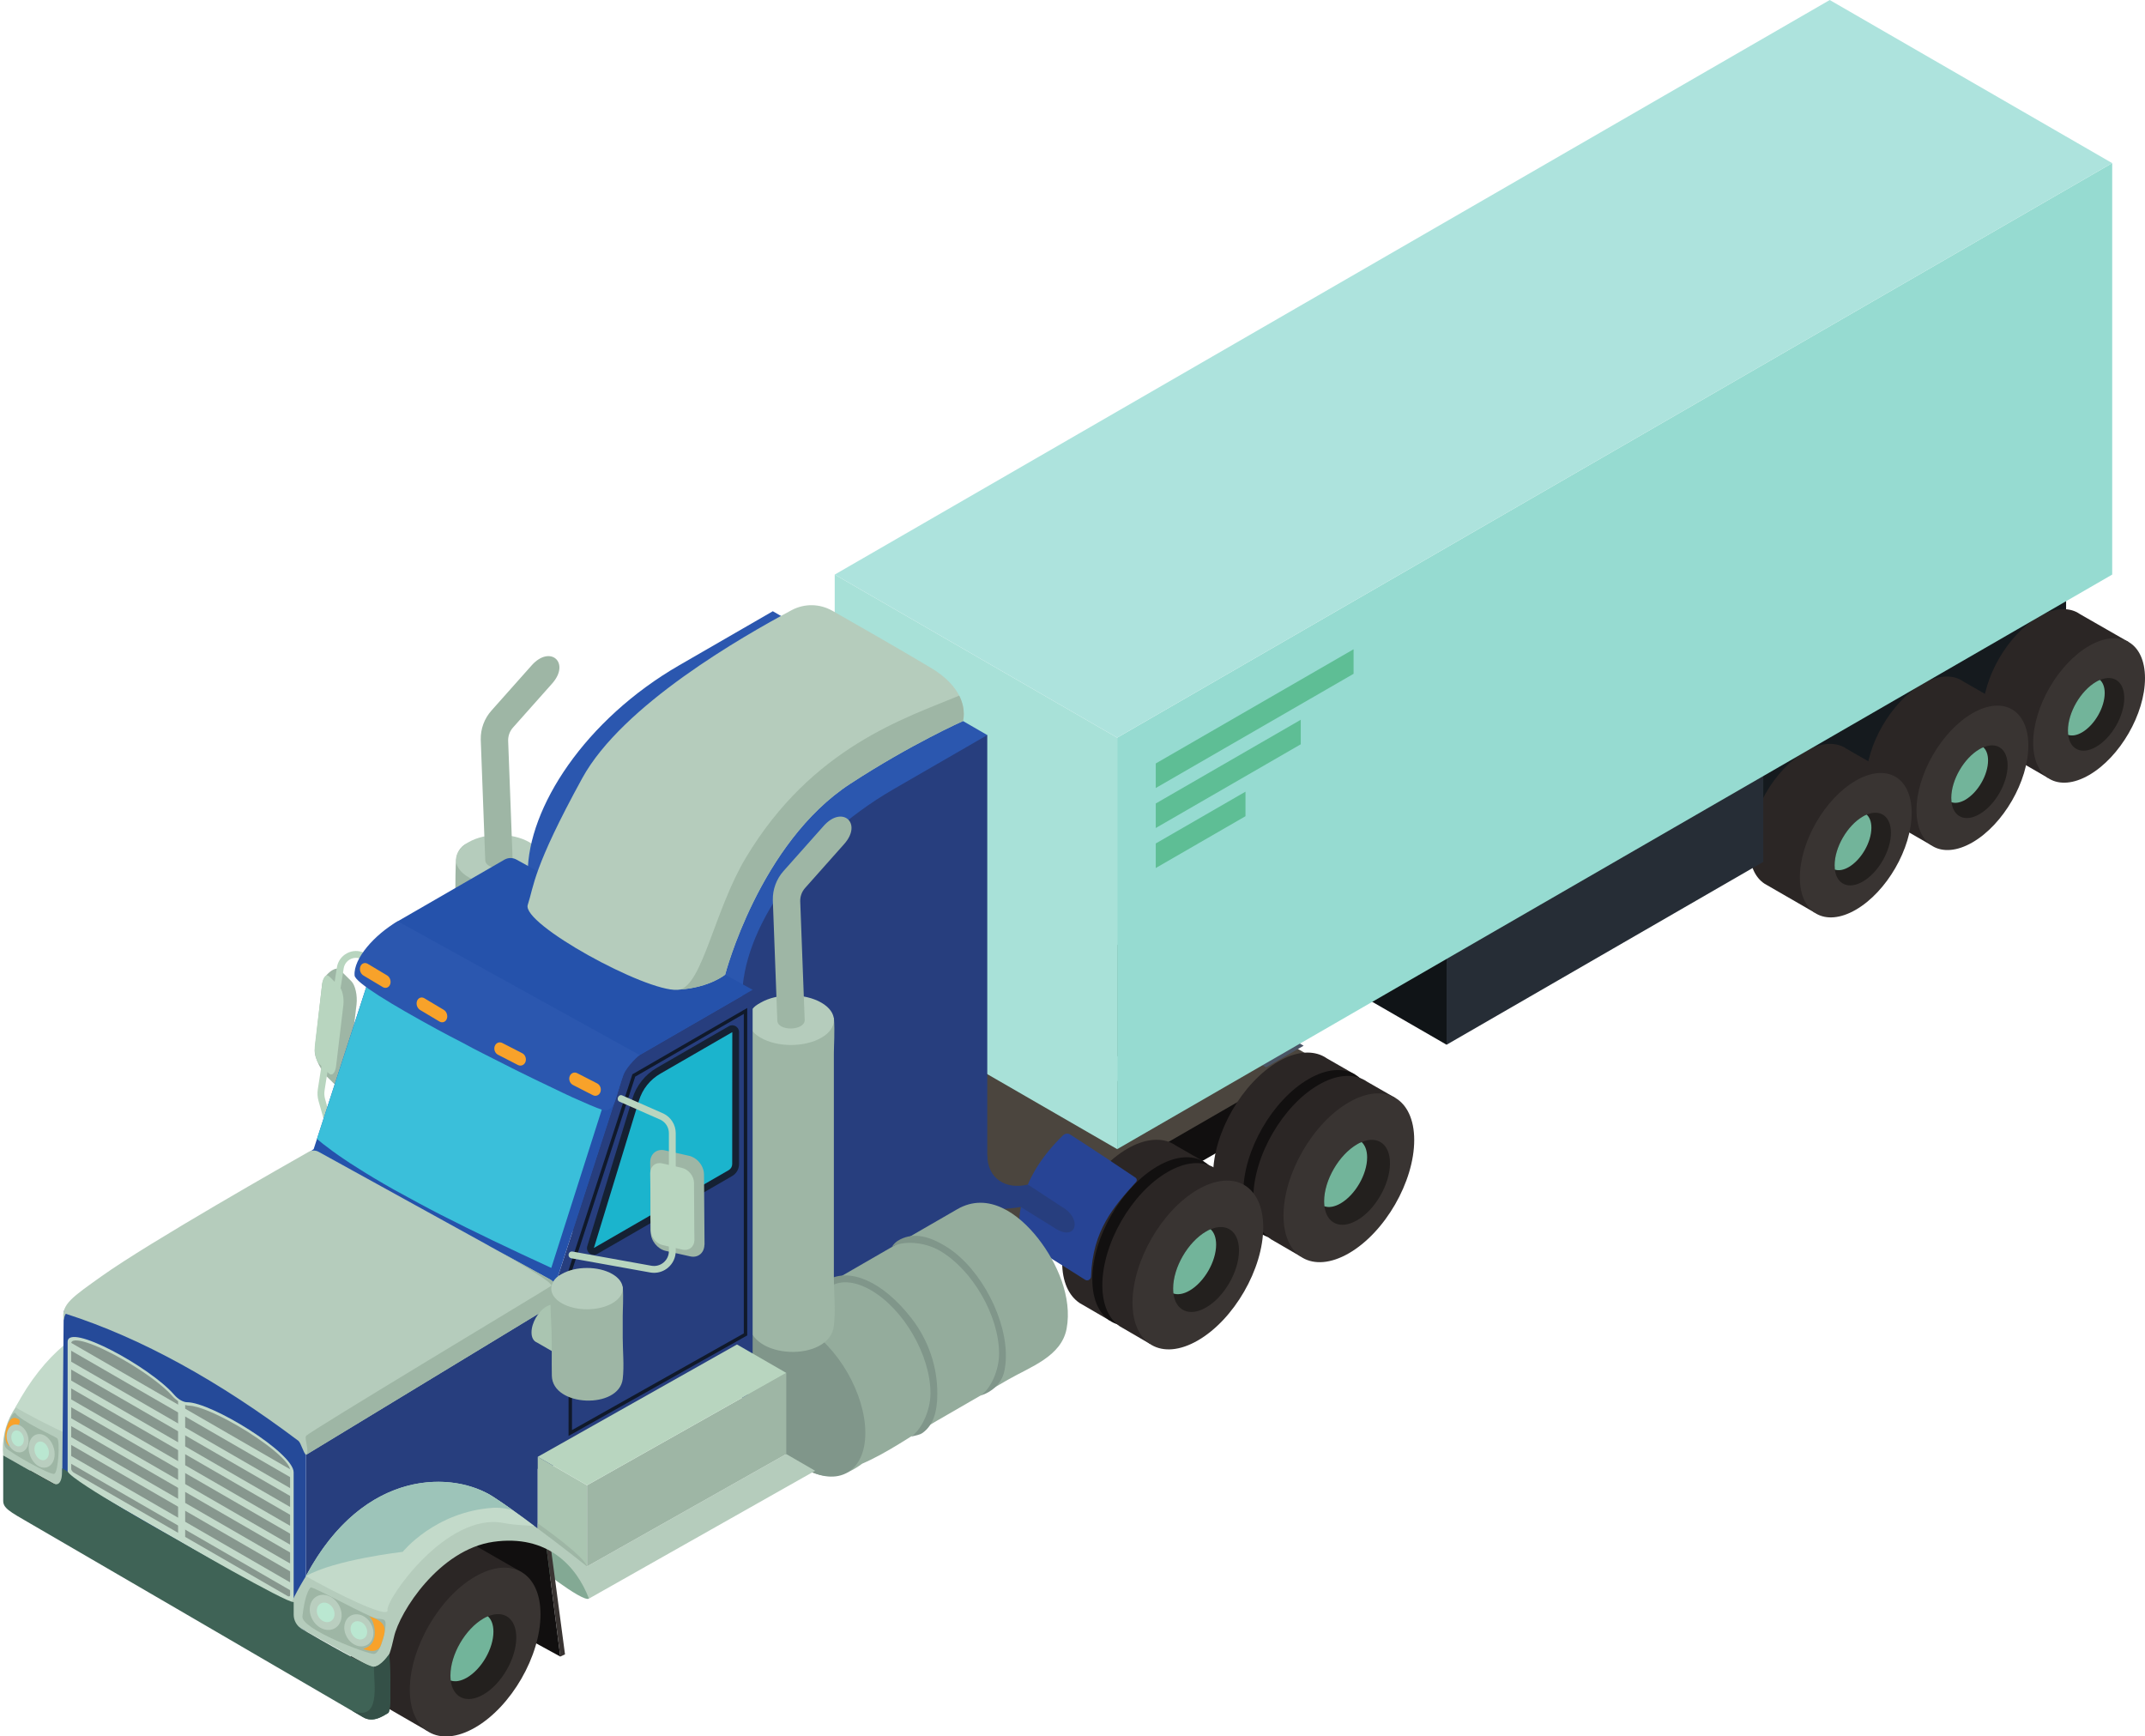 <?xml version="1.0" encoding="UTF-8"?><svg xmlns="http://www.w3.org/2000/svg" xmlns:xlink="http://www.w3.org/1999/xlink" height="364.7" preserveAspectRatio="xMidYMid meet" version="1.0" viewBox="-0.6 0.0 450.6 364.7" width="450.6" zoomAndPan="magnify"><defs><clipPath id="a"><path d="M 85 329 L 113 329 L 113 364.719 L 85 364.719 Z M 85 329"/></clipPath></defs><g><g><path d="M 21.777 324.668 L 41.625 291.328 L 29.633 284.453 C 29.309 284.227 28.969 284.027 28.609 283.863 C 26.18 282.75 22.977 283.055 19.457 285.09 C 11.871 289.469 5.727 300.113 5.727 308.867 C 5.727 313.035 7.129 316.008 9.406 317.52 L 9.406 317.523 L 9.426 317.535 C 9.645 317.68 9.867 317.809 10.098 317.926 L 21.777 324.668" fill="#2b2625"/></g><g><path d="M 45.578 300.172 C 45.578 308.926 39.434 319.574 31.848 323.949 C 24.266 328.328 18.121 324.781 18.121 316.023 C 18.121 307.27 24.266 296.621 31.848 292.242 C 39.43 287.867 45.578 291.418 45.578 300.172" fill="#393432"/></g><g><path d="M 45.121 281.09 C 44.062 280.344 43.004 279.602 42.023 278.961 C 34.516 273.965 15.117 274.676 2.09 296.516 C 0.445 299.27 -0.227 302.512 0.066 305.703 C 3.691 307.805 14.906 313.957 14.906 313.957 C 18.816 316.227 19.965 313.699 21.145 308.379 C 22.324 303.059 30.691 290.004 42.023 288.391 C 43.109 288.238 44.133 288.184 45.121 288.18 L 45.121 281.09" fill="#b5ccbc"/></g><g><path d="M 45.121 281.09 C 44.062 280.344 43.004 279.602 42.023 278.961 C 34.027 273.641 14.914 272.562 2.648 295.605 C 7.824 298.598 20.176 304.859 19.805 302.703 C 19.43 300.574 32.156 282.086 44.148 284.426 C 44.492 284.492 44.805 284.531 45.121 284.574 L 45.121 281.09" fill="#c3daca"/></g><g><path d="M 40.172 292.039 C 40.172 293.551 39.109 294.164 37.797 293.406 C 36.488 292.652 35.422 290.809 35.422 289.297 C 35.422 287.781 36.488 287.168 37.797 287.926 C 39.109 288.684 40.172 290.523 40.172 292.039" fill="#b5ccbc"/></g><g><path d="M 2.648 296.84 C 3.906 298.582 10.75 301.59 11.398 302.078 C 12.051 302.566 11.645 309.148 10.832 309.555 C 10.02 309.961 1.176 304.938 0.59 304.047 C -0.59 302.262 1.977 295.914 2.648 296.84" fill="#9eb6a5"/></g><g><path d="M 1.426 303.781 C 0.648 303.332 0.098 301.938 0.84 299.695 C 1.578 297.453 2.504 297.676 3.219 298.031 C 3.934 298.391 3.301 299.289 3.301 299.289 L 1.426 303.781" fill="#f8a22a"/></g><g><path d="M 10.871 305.113 C 11 307.055 9.883 308.457 8.379 308.25 C 6.875 308.043 5.555 306.305 5.43 304.367 C 5.305 302.43 6.422 301.023 7.926 301.23 C 9.426 301.438 10.746 303.176 10.871 305.113" fill="#b9cebf"/></g><g><path d="M 9.668 304.949 C 9.738 306.027 9.117 306.809 8.277 306.695 C 7.441 306.582 6.707 305.613 6.637 304.531 C 6.566 303.453 7.188 302.672 8.023 302.785 C 8.863 302.898 9.598 303.867 9.668 304.949" fill="#bae7d1"/></g><g><path d="M 4.688 304.547 C 3.766 305.461 2.305 305.117 1.426 303.781 C 0.543 302.445 0.578 300.621 1.5 299.703 C 2.418 298.789 3.879 299.129 4.762 300.469 C 5.641 301.805 5.609 303.629 4.688 304.547" fill="#b9cebf"/></g><g><path d="M 4.004 303.508 C 3.477 304.027 2.645 303.836 2.141 303.07 C 1.637 302.309 1.656 301.266 2.184 300.742 C 2.707 300.223 3.543 300.414 4.047 301.18 C 4.547 301.941 4.527 302.984 4.004 303.508" fill="#bae7d1"/></g><g><path d="M 194.23 218.652 L 214.078 185.312 L 208.141 181.91 C 207.816 181.684 207.477 181.488 207.117 181.324 C 204.688 180.211 201.484 180.516 197.965 182.547 C 190.379 186.926 184.234 197.57 184.234 206.324 C 184.234 210.492 185.637 213.465 187.914 214.977 L 187.914 214.98 L 187.934 214.992 C 188.152 215.137 188.375 215.266 188.609 215.383 L 194.23 218.652" fill="#2b2625"/></g><g><path d="M 218.031 194.156 C 218.031 202.914 211.887 213.559 204.305 217.938 C 196.719 222.316 190.574 218.766 190.574 210.012 C 190.574 201.258 196.719 190.609 204.305 186.23 C 211.887 181.852 218.031 185.402 218.031 194.156" fill="#121010"/></g><g><path d="M 202.676 223.555 L 222.523 190.215 L 216.586 186.809 C 216.262 186.586 215.918 186.387 215.562 186.223 C 213.129 185.109 209.93 185.414 206.406 187.445 C 198.824 191.824 192.68 202.473 192.68 211.227 C 192.68 215.395 194.082 218.363 196.359 219.879 L 196.355 219.883 L 196.379 219.895 C 196.598 220.035 196.82 220.164 197.051 220.281 L 202.676 223.555" fill="#2b2625"/></g><g><path d="M 226.477 199.059 C 226.477 207.812 220.332 218.461 212.746 222.84 C 205.164 227.215 199.02 223.668 199.02 214.91 C 199.02 206.156 205.164 195.512 212.746 191.133 C 220.328 186.754 226.477 190.305 226.477 199.059" fill="#393432"/></g><g><path d="M 221.387 203.941 C 221.387 208.34 218.281 213.719 214.484 215.902 C 210.977 217.945 208.07 216.594 207.613 212.969 C 207.586 212.625 207.555 212.277 207.555 211.906 C 207.555 207.508 210.66 202.156 214.484 199.941 C 214.801 199.742 215.117 199.598 215.434 199.484 C 218.797 198.074 221.387 199.914 221.387 203.941" fill="#23201e"/></g><g><path d="M 238.191 225.461 C 232.957 228.488 224.43 228.488 219.16 225.461 C 218.633 225.129 218.141 224.801 217.711 224.473 C 218.141 224.109 218.633 223.777 219.16 223.449 C 224.43 220.422 232.957 220.422 238.191 223.449 C 238.719 223.777 239.211 224.109 239.641 224.473 C 239.211 224.832 238.719 225.16 238.191 225.461 Z M 227.16 194.41 L 178.961 222.23 L 203.129 268.359 L 275.363 222.23 L 227.16 194.41" fill="#4b453e"/></g><g><path d="M 275.355 230.352 L 206.797 269.934 L 206.797 261.824 L 275.355 222.242 L 275.355 230.352" fill="#110f0f"/></g><g><path d="M 264.238 259.051 L 284.086 225.711 L 278.148 222.305 C 277.824 222.078 277.484 221.883 277.125 221.719 C 274.695 220.605 271.492 220.91 267.973 222.941 C 260.391 227.32 254.242 237.969 254.242 246.723 C 254.242 250.891 255.645 253.859 257.922 255.375 L 257.941 255.391 C 258.16 255.531 258.383 255.66 258.617 255.777 L 264.238 259.051" fill="#2b2625"/></g><g><path d="M 288.039 234.555 C 288.039 243.309 281.895 253.957 274.312 258.336 C 266.73 262.711 260.582 259.164 260.582 250.406 C 260.582 241.652 266.73 231.004 274.312 226.629 C 281.895 222.25 288.039 225.797 288.039 234.555" fill="#121010"/></g><g><path d="M 272.684 263.949 L 292.531 230.609 L 286.594 227.203 C 286.27 226.977 285.93 226.781 285.57 226.617 C 283.141 225.504 279.938 225.809 276.414 227.844 C 268.832 232.219 262.688 242.867 262.688 251.621 C 262.688 255.789 264.09 258.762 266.367 260.273 L 266.367 260.277 L 266.387 260.289 C 266.605 260.434 266.828 260.559 267.062 260.68 L 272.684 263.949" fill="#2b2625"/></g><g><path d="M 296.484 239.453 C 296.484 248.211 290.34 258.855 282.758 263.234 C 275.176 267.609 269.027 264.062 269.027 255.309 C 269.027 246.551 275.172 235.902 282.758 231.527 C 290.34 227.148 296.484 230.699 296.484 239.453" fill="#393432"/></g><g><path d="M 291.395 244.336 C 291.395 248.734 288.289 254.113 284.492 256.297 C 280.984 258.34 278.082 256.988 277.621 253.363 C 277.594 253.02 277.562 252.676 277.562 252.301 C 277.562 247.902 280.668 242.555 284.492 240.34 C 284.809 240.137 285.125 239.992 285.441 239.879 C 288.809 238.469 291.395 240.309 291.395 244.336" fill="#23201e"/></g><g><path d="M 366.891 142.277 L 366.891 176.938 L 433.426 138.527 L 433.426 103.863 L 366.891 142.277" fill="#151a1e"/></g><g><path d="M 429.637 163.402 L 446.613 134.879 L 436.355 128.996 C 436.078 128.801 435.785 128.637 435.48 128.492 C 433.402 127.539 430.66 127.801 427.648 129.539 C 421.16 133.285 415.902 142.395 415.902 149.887 C 415.902 153.453 417.105 155.992 419.051 157.289 L 419.07 157.301 C 419.254 157.426 419.445 157.535 419.645 157.633 L 429.637 163.402" fill="#2b2625"/></g><g><path d="M 450 142.445 C 450 149.938 444.738 159.047 438.254 162.789 C 431.766 166.535 426.508 163.5 426.508 156.008 C 426.508 148.516 431.766 139.41 438.254 135.664 C 444.738 131.918 450 134.953 450 142.445" fill="#393432"/></g><g><path d="M 445.645 146.621 C 445.645 150.387 442.988 154.988 439.738 156.855 C 436.738 158.605 434.254 157.449 433.859 154.348 C 433.836 154.051 433.812 153.758 433.812 153.438 C 433.812 149.672 436.469 145.098 439.738 143.203 C 440.012 143.031 440.281 142.906 440.551 142.809 C 443.43 141.602 445.645 143.18 445.645 146.621" fill="#23201e"/></g><g><path d="M 441.535 145.562 C 441.535 148.613 439.395 152.305 436.762 153.832 C 435.656 154.473 434.648 154.617 433.859 154.348 C 433.836 154.051 433.812 153.758 433.812 153.438 C 433.812 149.672 436.469 145.098 439.738 143.203 C 440.012 143.031 440.281 142.906 440.551 142.809 C 441.164 143.375 441.535 144.309 441.535 145.562" fill="#72b49a"/></g><g><path d="M 405.133 177.551 L 422.109 149.027 L 411.852 143.145 C 411.574 142.949 411.281 142.781 410.977 142.641 C 408.895 141.688 406.156 141.949 403.145 143.688 C 396.656 147.434 391.398 156.543 391.398 164.035 C 391.398 167.602 392.598 170.141 394.547 171.438 L 394.562 171.449 C 394.75 171.57 394.941 171.684 395.141 171.781 L 405.133 177.551" fill="#2b2625"/></g><g><path d="M 425.492 156.594 C 425.492 164.086 420.234 173.195 413.746 176.938 C 407.262 180.684 402 177.648 402 170.156 C 402 162.664 407.262 153.559 413.746 149.812 C 420.234 146.066 425.492 149.102 425.492 156.594" fill="#393432"/></g><g><path d="M 421.141 160.77 C 421.141 164.535 418.48 169.137 415.234 171.004 C 412.23 172.754 409.746 171.598 409.355 168.496 C 409.328 168.199 409.305 167.906 409.305 167.586 C 409.305 163.82 411.961 159.246 415.234 157.352 C 415.504 157.18 415.773 157.055 416.047 156.957 C 418.926 155.75 421.141 157.324 421.141 160.77" fill="#23201e"/></g><g><path d="M 417.031 159.711 C 417.031 162.766 414.891 166.453 412.258 167.98 C 411.148 168.617 410.141 168.766 409.355 168.496 C 409.328 168.199 409.305 167.906 409.305 167.586 C 409.305 163.82 411.961 159.246 415.234 157.352 C 415.504 157.18 415.773 157.055 416.047 156.957 C 416.66 157.523 417.031 158.457 417.031 159.711" fill="#72b49a"/></g><g><path d="M 380.625 191.699 L 397.605 163.176 L 387.344 157.293 C 387.066 157.098 386.777 156.93 386.469 156.789 C 384.391 155.836 381.652 156.098 378.637 157.836 C 372.148 161.582 366.891 170.691 366.891 178.184 C 366.891 181.746 368.094 184.289 370.039 185.586 L 370.059 185.598 C 370.242 185.719 370.438 185.828 370.633 185.93 L 380.625 191.699" fill="#2b2625"/></g><g><path d="M 400.988 170.742 C 400.988 178.23 395.73 187.344 389.242 191.086 C 382.754 194.832 377.496 191.797 377.496 184.305 C 377.496 176.812 382.754 167.703 389.242 163.961 C 395.73 160.215 400.988 163.25 400.988 170.742" fill="#393432"/></g><g><path d="M 396.633 174.918 C 396.633 178.684 393.977 183.285 390.73 185.152 C 387.727 186.898 385.242 185.742 384.848 182.645 C 384.824 182.348 384.801 182.055 384.801 181.734 C 384.801 177.969 387.457 173.395 390.73 171.5 C 391 171.328 391.27 171.203 391.539 171.105 C 394.418 169.898 396.633 171.473 396.633 174.918" fill="#23201e"/></g><g><path d="M 392.523 173.859 C 392.523 176.91 390.383 180.602 387.754 182.129 C 386.645 182.766 385.637 182.914 384.848 182.645 C 384.824 182.348 384.801 182.055 384.801 181.734 C 384.801 177.969 387.457 173.395 390.73 171.5 C 391 171.328 391.27 171.203 391.539 171.105 C 392.156 171.672 392.523 172.605 392.523 173.859" fill="#72b49a"/></g><g><path d="M 279.484 171.031 L 279.484 205.695 L 303.285 219.434 L 303.285 184.77 L 279.484 171.031" fill="#101417"/></g><g><path d="M 303.285 184.77 L 303.285 219.434 L 369.816 181.023 L 369.816 146.359 L 303.285 184.77" fill="#262d36"/></g><g><path d="M 265.371 215.09 L 257.488 219.641 L 265.371 224.188 L 273.254 219.641 L 265.371 215.09" fill="#4a5565"/></g><g><path d="M 174.75 120.684 L 174.75 207.105 L 234.086 241.363 L 234.086 154.941 L 174.75 120.684" fill="#a8e1d8"/></g><g><path d="M 234.086 154.941 L 234.086 241.363 L 443.109 120.684 L 443.109 34.262 L 234.086 154.941" fill="#96dbd1"/></g><g><path d="M 383.773 0.004 L 174.75 120.684 L 234.086 154.941 L 443.109 34.262 L 383.773 0.004" fill="#ade3dd"/></g><g><path d="M 283.746 141.523 L 242.191 165.512 L 242.191 160.355 L 283.746 136.367 L 283.746 141.523" fill="#5ebe95"/></g><g><path d="M 272.652 156.328 L 242.191 173.914 L 242.191 168.762 L 272.652 151.176 L 272.652 156.328" fill="#5ebe95"/></g><g><path d="M 261.039 171.434 L 242.191 182.316 L 242.191 177.16 L 261.039 166.281 L 261.039 171.434" fill="#5ebe95"/></g><g><path d="M 286.594 243.098 C 286.594 246.664 284.09 250.977 281.016 252.762 C 279.719 253.508 278.539 253.684 277.621 253.363 C 277.594 253.02 277.562 252.676 277.562 252.301 C 277.562 247.902 280.668 242.555 284.492 240.34 C 284.809 240.137 285.125 239.992 285.441 239.879 C 286.16 240.539 286.594 241.633 286.594 243.098" fill="#72b49a"/></g><g><path d="M 232.52 277.363 L 252.363 244.023 L 246.43 240.617 C 246.105 240.391 245.766 240.195 245.406 240.031 C 242.973 238.918 239.773 239.223 236.25 241.258 C 228.668 245.633 222.523 256.281 222.523 265.035 C 222.523 269.203 223.926 272.172 226.203 273.688 L 226.199 273.688 L 226.223 273.703 C 226.438 273.844 226.664 273.973 226.895 274.09 L 232.52 277.363" fill="#2b2625"/></g><g><path d="M 256.32 252.867 C 256.32 261.621 250.176 272.27 242.594 276.648 C 235.008 281.023 228.863 277.477 228.863 268.723 C 228.859 259.965 235.008 249.316 242.59 244.941 C 250.176 240.562 256.32 244.113 256.32 252.867" fill="#121010"/></g><g><path d="M 113.23 180.105 C 109.074 179.055 96.191 172.523 95.207 180.645 C 94.789 184.078 95.168 229.523 95.27 232.996 C 95.379 236.652 95.258 240.32 95.336 243.98 C 95.5 251.891 112.281 252.484 113.215 244.793 C 113.617 241.465 113.211 237.688 113.211 234.312 C 113.211 232.555 113.211 189.363 113.211 187.605 C 113.211 185.852 113.434 183.105 113.23 180.105" fill="#9eb6a5"/></g><g><path d="M 110.586 176.891 C 114.109 178.926 114.109 182.223 110.586 184.258 C 107.066 186.289 101.355 186.289 97.832 184.258 C 94.309 182.223 94.309 178.926 97.832 176.891 C 101.355 174.859 107.066 174.859 110.586 176.891" fill="#b5ccbc"/></g><g><path d="M 101.336 180.637 L 100.391 155.352 C 100.34 153.109 101.141 150.93 102.633 149.254 L 111.082 139.758 C 114.988 135.363 119.285 139.184 115.379 143.578 L 107.168 152.809 C 106.488 153.57 106.125 154.562 106.148 155.586 L 107.086 180.512 C 107.137 182.84 101.387 182.965 101.336 180.637" fill="#9eb6a5"/></g><g><path d="M 206.797 154.391 L 110.258 269.934 L 110.254 183.508 C 110.254 169.59 122.391 151.105 142.09 139.73 L 161.746 128.383 L 206.797 154.391" fill="#2b57af"/></g><g><path d="M 224.203 238.285 C 227.941 240.652 235.539 245.723 237.926 247.348 C 238.262 247.578 238.289 247.996 238.016 248.297 C 233.348 253.438 228.941 258.402 228.59 268.121 C 228.566 268.746 227.895 269.137 227.363 268.805 L 214.828 260.918 C 214.121 260.473 213.645 259.75 213.559 258.922 C 213.227 255.758 213.449 247.414 222.723 238.449 C 223.117 238.07 223.742 237.992 224.203 238.285" fill="#274495"/></g><g><path d="M 206.797 242.48 C 206.797 247.691 210.789 249.906 215.316 248.801 L 222.523 253.516 C 226.719 255.902 225.586 260.629 221.387 258.191 C 220.539 257.699 213.848 253.516 213.848 253.516 C 213.848 253.516 205.613 254.902 205.324 252.75 C 205.031 250.598 206.797 242.48 206.797 242.48" fill="#273e7e"/></g><g><path d="M 206.797 266.215 L 155.305 295.941 L 155.305 209.516 C 155.305 195.598 167.441 177.113 187.141 165.742 L 206.797 154.391 L 206.797 266.215" fill="#273e7e"/></g><g><path d="M 180.508 307.434 C 185.902 305.113 191.066 301.387 196.156 298.445 C 201.156 295.559 206.16 292.672 211.16 289.781 C 215.797 287.105 222.355 284.941 223.461 279.086 C 224.699 272.508 221.465 265.219 217.496 260.145 C 213.402 254.914 207.004 250.223 200.492 253.98 C 195.492 256.871 190.492 259.758 185.488 262.645 C 180.488 265.531 175.488 268.422 170.484 271.309 C 167.984 272.75 165.484 274.195 162.984 275.637 C 160.664 276.977 157.984 278.086 156.656 280.559 C 153.137 287.109 157.152 296.309 161.129 301.699 C 163.457 304.855 166.516 307.848 170.215 309.32 C 174.004 310.832 177.352 309.789 180.508 307.434" fill="#94ac9c"/></g><g><path d="M 181.18 300.965 C 181.18 309.164 175.422 312.488 168.316 308.387 C 161.215 304.289 155.461 294.312 155.461 286.113 C 155.461 277.914 161.215 274.59 168.32 278.688 C 175.422 282.789 181.18 292.762 181.18 300.965" fill="#80968a"/></g><g><path d="M 193.242 300.938 C 192.906 301.18 192.504 301.332 192.102 301.43 L 190.734 301.754 C 192.898 300.473 194.867 296.309 194.867 292.645 C 194.867 284.688 189.262 274.973 182.367 270.992 C 179.168 269.148 176.191 268.824 173.992 270.094 L 173.273 268.848 C 177.816 266.23 184.742 269 190.871 276.887 C 194.379 281.395 196.309 286.949 196.305 292.66 C 196.305 296.551 195.461 299.32 193.242 300.938" fill="#80968a"/></g><g><path d="M 210.316 288.258 C 209.734 290.613 207.77 292.383 205.449 293.102 L 205.375 293.125 C 207.449 291.809 209.277 287.898 209.277 284.324 C 209.277 276.363 203.668 266.652 196.777 262.676 C 193.488 260.773 188.945 260.551 186.734 261.926 C 187.066 261.395 187.414 261.012 187.938 260.645 C 190.859 258.82 194.281 259.316 198.523 262.062 C 205.52 266.594 211.164 277.406 210.676 285.727 C 210.621 286.66 210.508 287.504 210.316 288.258" fill="#80968a"/></g><g><path d="M 174.586 213.809 C 170.434 212.758 157.547 206.227 156.562 214.348 C 156.145 217.781 156.527 263.227 156.629 266.699 C 156.734 270.355 156.617 274.023 156.691 277.684 C 156.855 285.594 173.641 286.188 174.57 278.496 C 174.973 275.168 174.57 271.391 174.57 268.016 C 174.57 266.258 174.57 223.066 174.57 221.309 C 174.57 219.555 174.793 216.809 174.586 213.809" fill="#9eb6a5"/></g><g><path d="M 171.945 210.598 C 175.469 212.629 175.469 215.926 171.945 217.961 C 168.422 219.996 162.711 219.996 159.188 217.961 C 155.664 215.926 155.664 212.629 159.188 210.598 C 162.711 208.562 168.422 208.562 171.945 210.598" fill="#b5ccbc"/></g><g><path d="M 70.527 228.57 L 68.059 226.121 C 67.227 225.301 65.301 222.277 65.527 220.391 L 67.07 206.703 C 67.293 204.816 69.902 202.812 70.73 203.633 L 73.203 206.082 C 74.031 206.902 74.52 209.098 74.297 210.984 L 72.434 226.645 C 72.211 228.527 71.355 229.391 70.527 228.57" fill="#9eb6a5"/></g><g><path d="M 68.457 225.434 L 66.445 223.438 C 65.773 222.77 65.371 220.984 65.555 219.449 L 67.07 206.703 C 67.254 205.168 67.949 204.465 68.621 205.137 L 70.633 207.129 C 71.309 207.797 71.707 209.582 71.527 211.117 L 70.012 223.863 C 69.828 225.398 69.133 226.102 68.457 225.434" fill="#b8d5bf"/></g><g><path d="M 68.445 238.742 L 66.316 231.258 C 66.09 230.461 66.035 229.605 66.164 228.781 L 70.176 203.176 C 70.375 201.91 71.137 200.836 72.27 200.23 C 73.402 199.621 74.715 199.582 75.879 200.117 L 81.703 202.793 L 81.102 204.098 L 75.281 201.422 C 74.527 201.082 73.676 201.105 72.945 201.496 C 72.219 201.887 71.727 202.582 71.598 203.398 L 67.586 229.008 C 67.488 229.633 67.527 230.258 67.699 230.863 L 69.828 238.352 L 68.445 238.742" fill="#b8d5bf"/></g><g><path d="M 63.672 303.84 C 73.027 294.582 112.68 272.23 116.184 269.402 L 131.219 223.07 L 157.504 207.895 L 157.504 284.285 L 115.648 307.887 L 112.363 308.527 L 112.363 322.121 L 63.672 339.969 L 63.672 303.84" fill="#273e7e"/></g><g><path d="M 119.555 266.91 L 119.555 300.375 L 155.652 280.066 L 155.652 212.961 L 132.848 226.129 Z M 118.836 301.602 L 118.852 266.742 L 132.25 225.641 L 156.371 211.715 L 156.371 280.488 L 118.836 301.602" fill="#10192a"/></g><g><path d="M 13.301 274.727 C 22.656 265.469 61.789 244.18 65.293 241.352 L 79.398 197.891 C 79.996 196.039 81.262 194.48 82.941 193.512 L 105.363 180.566 C 106.141 180.117 107.094 180.109 107.875 180.539 L 157.504 207.895 L 133.762 221.602 C 132.125 222.547 130.895 224.066 130.312 225.863 L 116.184 269.402 L 63.672 303.84 L 12.781 311.918 L 13.301 274.727" fill="#2552ab"/></g><g><path d="M 122.715 311.965 L 112.363 305.988 L 112.363 322.121 L 122.715 331.051 L 122.715 311.965" fill="#aac5b1"/></g><g><path d="M 112.363 319.965 C 112.363 319.965 122.121 326.77 122.715 329.016 C 123.309 331.258 112.363 322.121 112.363 322.121 L 112.363 319.965" fill="#9eb6a5"/></g><g><path d="M 123.117 335.77 C 121.695 336.594 111.191 328.141 111.191 328.141 L 111.672 323.844 C 111.672 323.844 113.605 323.16 117.098 325.25 C 123.625 329.781 123.117 335.77 123.117 335.77" fill="#83a994"/></g><g><path d="M 114.043 323.844 L 114.953 323.844 L 118.09 347.48 L 117.098 347.941 L 114.043 323.844" fill="#393432"/></g><g><path d="M 114.043 323.844 L 117.098 347.941 L 99.215 338.148 L 98.539 318.352 L 114.043 323.844" fill="#110f0f"/></g><g><path d="M 89.145 363.559 L 108.988 330.223 L 97 323.348 C 96.676 323.117 96.336 322.926 95.977 322.762 C 93.547 321.645 90.344 321.949 86.82 323.984 C 79.238 328.359 73.094 339.008 73.094 347.762 C 73.094 351.93 74.496 354.898 76.773 356.414 L 76.773 356.418 L 76.793 356.43 C 77.012 356.57 77.234 356.699 77.465 356.816 L 89.145 363.559" fill="#2b2625"/></g><g clip-path="url(#a)"><path d="M 112.945 339.066 C 112.945 347.82 106.801 358.469 99.215 362.848 C 91.633 367.223 85.488 363.676 85.488 354.918 C 85.488 346.164 91.633 335.516 99.215 331.141 C 106.797 326.762 112.945 330.309 112.945 339.066" fill="#393432"/></g><g><path d="M 107.855 343.945 C 107.855 348.348 104.75 353.723 100.953 355.91 C 97.445 357.949 94.539 356.602 94.082 352.977 C 94.051 352.633 94.023 352.289 94.023 351.914 C 94.023 347.516 97.129 342.164 100.953 339.949 C 101.27 339.75 101.586 339.605 101.902 339.492 C 105.266 338.082 107.855 339.922 107.855 343.945" fill="#23201e"/></g><g><path d="M 103.055 342.711 C 103.055 346.277 100.551 350.59 97.473 352.375 C 96.18 353.121 95 353.293 94.082 352.977 C 94.051 352.633 94.023 352.289 94.023 351.914 C 94.023 347.516 97.129 342.164 100.953 339.949 C 101.27 339.75 101.586 339.605 101.902 339.492 C 102.621 340.152 103.055 341.246 103.055 342.711" fill="#72b49a"/></g><g><path d="M 240.965 282.262 L 260.812 248.926 L 254.871 245.52 C 254.551 245.293 254.207 245.098 253.852 244.934 C 251.418 243.816 248.219 244.121 244.695 246.156 C 237.113 250.535 230.969 261.18 230.969 269.934 C 230.969 274.102 232.371 277.07 234.648 278.59 L 234.668 278.602 C 234.883 278.746 235.109 278.875 235.34 278.988 L 240.965 282.262" fill="#2b2625"/></g><g><path d="M 264.766 257.766 C 264.766 266.523 258.617 277.172 251.035 281.547 C 243.453 285.926 237.309 282.375 237.309 273.621 C 237.309 264.863 243.453 254.219 251.035 249.84 C 258.617 245.465 264.766 249.012 264.766 257.766" fill="#393432"/></g><g><path d="M 259.676 262.648 C 259.676 267.051 256.57 272.426 252.773 274.613 C 249.266 276.652 246.359 275.301 245.898 271.68 C 245.871 271.336 245.844 270.988 245.844 270.613 C 245.844 266.215 248.949 260.867 252.773 258.652 C 253.09 258.449 253.406 258.309 253.723 258.191 C 257.086 256.781 259.676 258.625 259.676 262.648" fill="#23201e"/></g><g><path d="M 254.871 261.414 C 254.871 264.977 252.371 269.293 249.293 271.074 C 248 271.82 246.82 271.996 245.898 271.68 C 245.871 271.336 245.844 270.988 245.844 270.613 C 245.844 266.215 248.949 260.867 252.773 258.652 C 253.09 258.449 253.406 258.309 253.723 258.191 C 254.441 258.855 254.871 259.945 254.871 261.414" fill="#72b49a"/></g><g><path d="M 37.094 283.539 L 14.434 274.477 C 13.59 274.277 12.781 274.918 12.781 275.785 L 12.457 312.609 L 13.652 313.32 L 61.094 341.148 L 63.672 342.613 L 63.672 303.84 C 63.672 303.402 63.465 302.996 63.109 302.742 C 63.109 302.742 39.441 284.09 37.094 283.539" fill="#254a99"/></g><g><path d="M 61.086 336.484 C 61.086 337.098 60.504 337.258 59.789 336.844 L 14.906 310.93 C 14.191 310.516 13.609 309.688 13.609 309.074 L 13.609 281.836 C 13.609 277.703 30.945 287.109 35.988 292.949 C 36.805 293.898 37.891 294.523 38.707 294.523 C 43.75 294.504 61.086 305.113 61.086 309.242 L 61.086 336.484" fill="#c3daca"/></g><g><path d="M 36.812 294.293 C 36.371 293.973 35.941 293.613 35.566 293.188 C 33.75 291.109 29.883 288.238 25.48 285.699 C 19.242 282.098 14.355 280.551 14.355 282.18 L 14.355 308.527 C 14.355 308.777 14.602 309.129 14.906 309.305 L 36.812 321.949 L 36.812 294.293" fill="#87978e"/></g><g><path d="M 49.215 299.402 C 44.812 296.859 40.945 295.266 39.129 295.242 C 38.871 295.238 38.594 295.188 38.301 295.094 L 38.301 322.809 L 59.789 335.215 C 60.094 335.391 60.34 335.328 60.34 335.078 L 60.34 308.73 C 60.34 307.102 55.453 303.004 49.215 299.402" fill="#87978e"/></g><g><path d="M 60.668 334.188 L 13.961 307.223 L 13.961 305.574 L 60.668 332.543 L 60.668 334.188" fill="#c3daca"/></g><g><path d="M 60.668 330.23 L 13.961 303.266 L 13.961 301.617 L 60.668 328.582 L 60.668 330.23" fill="#c3daca"/></g><g><path d="M 60.668 326.27 L 13.961 299.309 L 13.961 297.66 L 60.668 324.625 L 60.668 326.27" fill="#c3daca"/></g><g><path d="M 60.668 322.312 L 13.961 295.348 L 13.961 293.699 L 60.668 320.664 L 60.668 322.312" fill="#c3daca"/></g><g><path d="M 60.668 318.352 L 13.961 291.391 L 13.961 289.742 L 60.668 316.707 L 60.668 318.352" fill="#c3daca"/></g><g><path d="M 60.668 314.395 L 13.961 287.43 L 13.961 285.781 L 60.668 312.75 L 60.668 314.395" fill="#c3daca"/></g><g><path d="M 60.668 310.438 L 13.961 283.473 L 14.289 282.016 L 60.34 308.602 L 60.668 310.438" fill="#c3daca"/></g><g><path d="M 170.637 308.918 L 123.117 335.77 C 120.531 328.957 114.406 322.227 103.047 323.84 C 91.715 325.449 83.348 338.504 82.168 343.824 C 80.992 349.141 79.84 351.676 75.93 349.402 C 75.93 349.402 64.715 343.25 61.094 341.148 L 60.66 336.492 C 73.57 310.234 95.051 309.086 103.047 314.406 C 105.719 316.16 108.77 318.348 111.672 320.531 C 117.512 324.844 122.715 329.016 122.715 329.016 L 164.57 305.406 L 170.637 308.918" fill="#b5ccbc"/></g><g><path d="M 111.664 320.543 C 110.148 320.348 107.941 320.414 105.176 319.887 C 93.191 317.547 80.449 336.02 80.812 338.156 C 81.207 340.297 68.863 334.043 63.66 331.047 C 75.941 308 95.035 309.086 103.035 314.422 C 104.32 315.242 105.703 316.195 107.086 317.184 C 108.602 318.238 110.148 319.391 111.664 320.543" fill="#c3daca"/></g><g><path d="M 122.715 329.016 L 122.715 311.965 L 164.57 288.363 L 164.57 305.406 L 122.715 329.016" fill="#9eb6a5"/></g><g><path d="M 154.219 282.391 L 112.363 305.988 L 122.715 311.965 L 164.57 288.363 L 154.219 282.391" fill="#b8d5bf"/></g><g><path d="M 117.152 273.113 L 63.68 305.578 C 63.133 305.176 62.617 303.02 62.07 302.617 C 45.477 290.137 29.203 281.078 13.273 275.961 C 13.129 275.902 12.867 276.648 12.781 277.312 C 12.121 273.945 14.738 272.363 20.746 268.051 C 30.871 260.836 60.418 244.102 64.273 241.914 C 64.902 241.57 65.68 241.57 66.312 241.914 L 102.145 261.672 L 102.172 261.699 C 102.172 261.699 102.285 261.758 102.488 261.871 C 102.574 261.93 102.633 261.957 102.746 262.016 C 102.918 262.102 103.121 262.219 103.379 262.359 C 103.492 262.445 103.637 262.504 103.781 262.59 L 114.883 268.688 C 115.715 269.145 116.32 269.922 116.551 270.844 L 117.152 273.113" fill="#b5ccbc"/></g><g><path d="M 63.68 305.578 C 64.516 305.09 63.336 302.355 63.68 301.609 C 64.027 300.891 114.16 270.812 115.168 270.098 C 115.973 269.551 107.402 264.633 103.781 262.59 L 114.883 268.688 C 115.715 269.145 116.32 269.922 116.551 270.844 L 117.152 273.113 L 63.68 305.578" fill="#9eb6a5"/></g><g><path d="M 80.961 359.781 C 80.098 360.242 77.855 362.023 75.613 360.645 C 75.383 360.504 74.551 360.012 73.199 359.234 L 73.082 359.18 C 60.891 352.047 9.734 322.312 5.738 319.984 C 1.281 317.426 0.074 316.734 0.074 315.211 C 0.074 313.688 0.074 305.691 0.074 305.691 C 0.074 305.691 8.086 310.234 10.418 311.527 C 12.746 312.824 12.457 308.414 12.457 308.414 L 13.617 309.086 C 14.738 311.242 36.191 323.176 36.191 323.176 C 36.191 323.176 59.797 336.836 61.094 336.492 L 61.094 339.133 C 61.094 340.387 61.758 341.543 62.84 342.172 C 66.895 344.535 76.691 350.16 77.941 350.094 C 79.523 349.977 81.191 347.391 81.191 347.391 C 81.191 347.391 81.797 359.32 80.961 359.781" fill="#3f6356"/></g><g><path d="M 80.961 359.781 C 80.098 360.242 77.855 362.023 75.613 360.645 C 75.383 360.504 74.551 360.012 73.199 359.234 C 79.496 361.883 77.941 353.773 77.941 350.094 C 79.523 349.977 81.191 347.391 81.191 347.391 C 81.191 347.391 81.797 359.32 80.961 359.781" fill="#345047"/></g><g><path d="M 62.93 339.492 C 63.398 335.254 64.277 333.738 64.664 333.426 C 65.047 333.113 77.086 339.793 78.578 339.969 C 80.074 340.145 80.555 339.953 80.363 341.781 C 80.168 343.613 79.207 347.312 77.953 347.391 C 76.703 347.465 62.629 342.203 62.93 339.492" fill="#9eb6a5"/></g><g><path d="M 71.113 339.898 C 70.797 341.82 69.062 342.82 67.238 342.137 C 65.418 341.453 64.199 339.34 64.52 337.422 C 64.836 335.5 66.57 334.5 68.391 335.184 C 70.215 335.867 71.434 337.98 71.113 339.898" fill="#b9cebf"/></g><g><path d="M 69.652 339.352 C 69.477 340.422 68.512 340.977 67.496 340.598 C 66.48 340.215 65.801 339.039 65.977 337.969 C 66.156 336.898 67.121 336.344 68.137 336.723 C 69.152 337.105 69.832 338.281 69.652 339.352" fill="#bae7d1"/></g><g><path d="M 77.801 343.566 C 77.512 345.32 75.926 346.234 74.262 345.609 C 72.594 344.984 71.48 343.055 71.773 341.301 C 72.062 339.547 73.648 338.633 75.312 339.258 C 76.977 339.883 78.09 341.812 77.801 343.566" fill="#b9cebf"/></g><g><path d="M 76.508 343.082 C 76.34 344.082 75.438 344.605 74.484 344.25 C 73.535 343.891 72.898 342.789 73.066 341.789 C 73.23 340.785 74.137 340.262 75.086 340.617 C 76.035 340.977 76.672 342.078 76.508 343.082" fill="#bae7d1"/></g><g><path d="M 76.988 339.492 C 78.027 340.27 79.453 345.406 75.691 346.309 C 75.691 346.309 78.746 347.785 79.453 345.406 C 80.16 343.031 81.531 340.918 76.988 339.492" fill="#f8a22a"/></g><g><path d="M 120.504 276.629 L 116.582 274.348 C 116.004 273.891 115.152 273.867 114.191 274.426 C 112.461 275.426 111.055 277.855 111.055 279.855 C 111.055 280.973 111.504 281.703 112.191 281.969 L 116.176 284.27 C 116.75 284.73 117.605 284.758 118.574 284.195 C 120.305 283.195 121.711 280.766 121.711 278.766 C 121.711 277.613 121.23 276.871 120.504 276.629" fill="#aac5b1"/></g><g><path d="M 130.227 270.27 C 126.77 269.395 116.035 263.957 115.215 270.719 C 114.867 273.582 115.184 276.922 115.27 279.812 C 115.359 282.859 115.262 285.91 115.324 288.961 C 115.461 295.547 129.438 296.043 130.215 289.637 C 130.551 286.863 130.215 283.723 130.215 280.91 C 130.215 279.445 130.215 277.98 130.215 276.516 C 130.215 275.055 130.398 272.766 130.227 270.27" fill="#9eb6a5"/></g><g><path d="M 128.027 267.594 C 130.961 269.289 130.961 272.035 128.027 273.727 C 125.094 275.422 120.336 275.422 117.402 273.727 C 114.469 272.035 114.469 269.289 117.402 267.594 C 120.336 265.898 125.094 265.898 128.027 267.594" fill="#b5ccbc"/></g><g><path d="M 128.41 224.93 L 115.211 266.309 C 106.5 262.312 98.707 258.574 91.891 255.094 C 90.395 254.316 88.957 253.57 87.578 252.824 C 85.652 251.789 83.809 250.781 82.086 249.832 C 79.18 248.191 76.594 246.641 74.262 245.145 C 73.316 244.57 72.453 243.996 71.617 243.422 C 69.98 242.328 68.543 241.266 67.246 240.258 C 66.816 239.91 66.383 239.566 65.98 239.223 L 79.41 197.898 L 115.27 217.684 L 122.832 221.852 L 127 224.152 L 128.41 224.93" fill="#3abfda"/></g><g><path d="M 122.773 261.73 L 132.25 230.738 C 133.086 228.008 134.922 225.695 137.395 224.27 L 152.516 215.539 C 153.465 214.992 154.652 215.676 154.652 216.773 L 154.652 244.5 C 154.652 245.539 154.102 246.496 153.199 247.016 L 124.852 263.383 C 123.73 264.031 122.398 262.969 122.773 261.73" fill="#152133"/></g><g><path d="M 133.625 231.156 C 134.355 228.766 135.949 226.766 138.113 225.516 L 153.234 216.785 L 153.215 244.5 C 153.215 245.023 152.934 245.508 152.484 245.77 L 124.16 262.121 L 133.625 231.156" fill="#1bb4cd"/></g><g><path d="M 147.402 261.375 L 147.375 261.52 C 147.316 263.215 145.965 264.277 144.328 263.875 L 139.211 262.727 C 137.512 262.324 136.102 260.57 136.102 258.816 L 136.102 258.012 L 136.074 256.516 L 136.074 255.938 L 136.047 252.805 L 136.047 252.375 L 136.016 248.492 L 136.016 246.133 L 135.988 244.121 C 135.988 242.34 137.367 241.219 139.066 241.617 L 144.184 242.77 C 144.559 242.855 144.93 243.027 145.277 243.23 C 146.453 243.949 147.289 245.328 147.289 246.68 L 147.402 261.375" fill="#9eb6a5"/></g><g><path d="M 145.277 260.426 C 145.277 261.863 144.156 262.781 142.773 262.469 L 138.605 261.52 C 137.312 261.23 136.219 259.965 136.102 258.613 L 136.074 258.355 L 136.074 256.516 L 136.047 255.938 L 136.047 252.375 L 136.016 248.492 L 135.988 246.363 L 136.016 246.133 C 136.133 244.84 137.195 244.062 138.488 244.352 L 141.684 245.07 L 142.66 245.301 C 144.039 245.617 145.191 247.023 145.191 248.465 L 145.246 257.664 L 145.277 260.426" fill="#b8d5bf"/></g><g><path d="M 136.797 267.34 C 136.523 267.34 136.25 267.312 135.98 267.266 L 119.461 264.297 C 118.473 264.117 118.73 262.699 119.715 262.879 L 136.234 265.852 C 137.148 266.016 138.082 265.77 138.793 265.176 C 139.504 264.578 139.914 263.703 139.914 262.777 L 139.914 237.996 C 139.914 236.801 139.215 235.695 138.141 235.184 L 129.516 231.383 C 128.734 231.008 129.355 229.711 130.137 230.086 L 138.762 233.883 C 140.336 234.637 141.352 236.254 141.352 237.996 L 141.352 262.777 C 141.352 264.133 140.754 265.406 139.715 266.277 C 138.887 266.969 137.855 267.34 136.797 267.34" fill="#b8d5bf"/></g><g><path d="M 133.758 221.594 C 133.758 221.594 131.258 223.664 130.309 225.852 C 128.898 229.156 128.898 234.047 125.82 233.066 C 124.672 232.695 122.457 231.746 119.582 230.449 C 118.348 229.875 116.992 229.242 115.527 228.523 C 113.168 227.402 110.523 226.137 107.766 224.758 C 105.465 223.605 103.078 222.398 100.66 221.164 C 99.34 220.504 98.016 219.812 96.723 219.094 C 94.852 218.145 93.012 217.164 91.258 216.219 C 81.738 211.043 74.004 206.355 73.891 204.887 C 73.602 201.352 78.09 196.316 82.949 193.5 L 133.758 221.594" fill="#2b57af"/></g><g><path d="M 79.809 207.324 L 75.746 204.895 C 75.137 204.535 74.848 203.691 75.098 203.012 C 75.348 202.332 76.043 202.078 76.648 202.438 L 80.711 204.867 C 81.32 205.23 81.609 206.074 81.359 206.754 C 81.109 207.43 80.414 207.688 79.809 207.324" fill="#f8a22a"/></g><g><path d="M 91.715 214.559 L 87.652 212.133 C 87.043 211.77 86.758 210.926 87.004 210.246 C 87.254 209.57 87.949 209.312 88.555 209.676 L 92.617 212.102 C 93.223 212.465 93.516 213.309 93.266 213.988 C 93.016 214.664 92.32 214.922 91.715 214.559" fill="#f8a22a"/></g><g><path d="M 108.199 223.688 L 104.012 221.535 C 103.387 221.219 103.082 220.402 103.332 219.723 C 103.582 219.039 104.293 218.746 104.918 219.066 L 109.109 221.215 C 109.734 221.535 110.039 222.348 109.789 223.031 C 109.535 223.715 108.824 224.008 108.199 223.688" fill="#f8a22a"/></g><g><path d="M 123.941 230.027 L 119.75 227.879 C 119.125 227.559 118.82 226.746 119.07 226.062 C 119.324 225.379 120.031 225.086 120.656 225.406 L 124.848 227.555 C 125.473 227.879 125.777 228.691 125.527 229.371 C 125.277 230.055 124.566 230.348 123.941 230.027" fill="#f8a22a"/></g><g><path d="M 162.691 214.34 L 161.746 189.059 C 161.699 186.812 162.5 184.633 163.992 182.957 L 172.438 173.461 C 176.348 169.066 180.645 172.891 176.734 177.281 L 168.527 186.512 C 167.848 187.273 167.48 188.266 167.504 189.289 L 168.441 214.215 C 168.492 216.543 162.742 216.668 162.691 214.34" fill="#9eb6a5"/></g><g><path d="M 201.68 151.461 C 201.68 151.461 190.84 156.262 178.043 164.602 C 158.918 177.051 151.73 204.715 151.73 204.715 C 151.73 204.715 148.539 207.391 142.156 207.848 C 142.012 207.879 141.867 207.906 141.695 207.906 C 134.996 208.309 108.914 194.047 110.266 190.051 C 111.59 186.055 111.301 182.43 121.711 163.449 C 130.137 148.066 155.383 133.688 165.676 128.168 C 168.352 126.73 171.57 126.758 174.246 128.281 C 179.68 131.359 189.141 136.793 195.008 140.305 C 198.227 142.23 199.98 144.301 200.902 146.109 C 202.426 149.129 201.68 151.461 201.68 151.461" fill="#b5ccbc"/></g><g><path d="M 201.68 151.461 C 201.68 151.461 190.84 156.262 178.043 164.602 C 158.918 177.051 151.73 204.715 151.73 204.715 C 151.73 204.715 148.539 207.391 142.156 207.848 C 146.93 206.871 149.516 191.141 156.043 180.215 C 170.012 156.84 189.773 150.77 200.902 146.109 C 202.426 149.129 201.68 151.461 201.68 151.461" fill="#9eb6a5"/></g><g><path d="M 63.66 331.047 C 71.684 315.988 82.617 311.23 91.465 311.23 C 96.156 311.23 100.262 312.57 103.035 314.422 C 104.32 315.242 105.703 316.195 107.086 317.184 C 105.875 316.848 104.711 316.676 103.594 316.676 C 103.406 316.676 103.223 316.684 103.035 316.691 C 90.789 317.48 84.008 325.941 84.008 325.941 C 84.008 325.941 69.652 327.59 63.66 331.047" fill="#9dc4b9"/></g></g></svg>